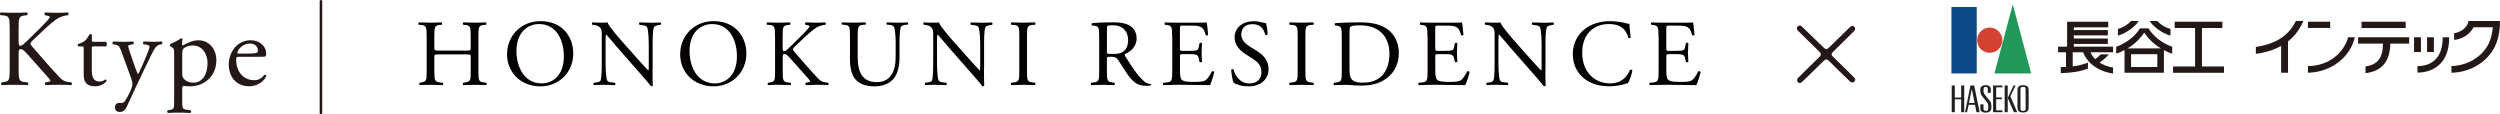 <?xml version="1.0" encoding="UTF-8"?><svg id="_レイヤー_2" xmlns="http://www.w3.org/2000/svg" width="689.03mm" height="31.48mm" viewBox="0 0 1953.16 89.23"><defs><style>.cls-1{fill:#0d4987;}.cls-2{fill:#219859;}.cls-3{fill:#221f20;}.cls-4{fill:#231815;}.cls-5{fill:none;stroke:#231815;stroke-linecap:round;stroke-width:2px;}.cls-6{fill:#040000;}.cls-7{fill:#d44232;}</style></defs><g id="_レイヤ_1"><g id="_レイヤー_1-2"><path class="cls-6" d="M343.02,42.5c-3.55,0-3.68.13-3.68,2.34v10.37c0,7.73.37,8.76,4.48,9.2l2.14.23c.43.3.3,1.61-.13,1.84-3.98-.13-6.49-.23-9.33-.23-3.18,0-5.65.13-8.53.23-.43-.23-.6-1.4-.13-1.84l1.24-.23c4.11-.74,4.28-1.47,4.28-9.2v-26.49c0-7.73-.5-8.96-4.35-9.26l-1.91-.13c-.43-.3-.3-1.61.13-1.84,3.61.07,6.12.23,9.26.23,2.88,0,5.38-.07,8.53-.23.43.23.6,1.54.13,1.84l-1.4.13c-4.28.43-4.41,1.54-4.41,9.26v8.46c0,2.27.13,2.34,3.68,2.34h21.04c3.55,0,3.68-.07,3.68-2.34v-8.46c0-7.73-.13-8.83-4.48-9.26l-1.4-.13c-.43-.3-.3-1.61.13-1.84,3.38.13,5.89.23,8.9.23s5.38-.07,8.7-.23c.43.23.6,1.54.13,1.84l-1.54.13c-4.28.43-4.41,1.54-4.41,9.26v26.49c0,7.73.13,8.7,4.41,9.2l1.77.23c.43.3.3,1.61-.13,1.84-3.55-.13-6.02-.23-8.9-.23s-5.65.07-8.9.23c-.43-.23-.6-1.4-.13-1.84l1.4-.23c4.48-.74,4.48-1.47,4.48-9.2v-10.37c0-2.21-.13-2.34-3.68-2.34h-21.07Z"/><path class="cls-6" d="M396.13,42.5c0-14.72,11.04-25.99,26.19-25.99,16.99,0,25.55,12.27,25.55,25.25,0,14.85-11.34,25.69-25.55,25.69-16.32,0-26.19-11.71-26.19-24.95ZM440.51,44.04c0-12.14-5.38-25.25-19.43-25.25-7.66,0-17.59,5.22-17.59,21.34,0,10.9,5.28,25.02,19.8,25.02,8.83,0,17.22-6.62,17.22-21.1Z"/><path class="cls-6" d="M509.81,53.74c0,2.21,0,10.97.23,12.88-.13.43-.6.8-1.4.8-.87-1.24-3.01-3.81-9.43-11.1l-17.06-19.43c-1.97-2.27-6.99-8.33-8.53-9.93h-.13c-.3.87-.37,2.58-.37,4.78v16.05c0,3.44.07,13.01,1.34,15.22.43.8,1.91,1.24,3.75,1.4l2.27.23c.43.6.37,1.47-.13,1.84-3.31-.13-5.89-.23-8.6-.23-3.08,0-5.08.07-7.66.23-.5-.37-.6-1.4-.13-1.84l1.97-.23c1.71-.23,2.88-.67,3.24-1.47,1.04-2.64.97-11.64.97-15.15v-21.27c0-2.07-.07-3.61-1.61-5.28-1.04-1.04-2.81-1.54-4.55-1.77l-1.24-.13c-.43-.43-.43-1.54.13-1.84,3.08.23,6.99.23,8.33.23,1.17,0,2.44-.07,3.38-.23,1.47,3.75,10.17,13.48,12.58,16.19l7.12,8.03c5.08,5.65,8.7,9.8,12.14,13.31h.13c.3-.37.3-1.54.3-3.08v-15.75c0-3.44-.07-13.01-1.47-15.22-.43-.67-1.61-1.1-4.55-1.47l-1.24-.13c-.5-.43-.43-1.61.13-1.84,3.38.13,5.89.23,8.7.23,3.18,0,5.08-.07,7.59-.23.6.37.6,1.4.13,1.84l-1.04.13c-2.34.37-3.81.97-4.11,1.54-1.24,2.64-1.1,11.77-1.1,15.15v17.59l-.1-.03Z"/><path class="cls-6" d="M531.38,42.5c0-14.72,11.04-25.99,26.19-25.99,16.99,0,25.55,12.27,25.55,25.25,0,14.85-11.34,25.69-25.55,25.69-16.32,0-26.19-11.71-26.19-24.95ZM575.73,44.04c0-12.14-5.38-25.25-19.43-25.25-7.66,0-17.59,5.22-17.59,21.34,0,10.9,5.28,25.02,19.8,25.02,8.83,0,17.22-6.62,17.22-21.1Z"/><path class="cls-6" d="M605.47,28.73c0-7.73-.13-8.9-4.41-9.26l-1.84-.13c-.43-.3-.3-1.61.13-1.84,3.61.13,5.95.23,9.26.23,2.88,0,5.38-.07,8.53-.23.43.23.6,1.54.13,1.84l-1.4.13c-4.28.43-4.41,1.54-4.41,9.26v8.46c0,1.4.13,2.81.97,2.81.67,0,1.54-.43,2.07-.8,1.04-.87,2.94-2.81,3.75-3.55l7.96-7.86c1.4-1.34,5.02-5.08,5.75-6.12.37-.5.5-.87.5-1.17s-.3-.5-1.24-.74l-1.97-.43c-.5-.5-.43-1.47.13-1.84,2.58.13,5.52.23,8.09.23s5.08-.07,7.29-.23c.5.37.6,1.4.13,1.84-1.91.13-4.78.87-6.86,2.07-2.07,1.17-6.19,4.65-10.3,8.53l-6.62,6.25c-1.04,1.04-1.71,1.71-1.71,2.27,0,.5.43,1.1,1.4,2.27,6.99,8.03,12.64,14.65,18.4,20.67,1.77,1.77,3.38,2.71,5.89,3.01l1.97.23c.5.37.37,1.61-.13,1.84-1.91-.13-4.78-.23-8.23-.23-3.01,0-5.59.07-8.96.23-.5-.13-.74-1.4-.3-1.84l1.71-.3c1.04-.13,1.77-.37,1.77-.74,0-.43-.5-1.04-1.04-1.71-1.4-1.77-3.31-3.75-6.12-6.92l-5.89-6.62c-4.18-4.72-5.38-6.19-7.12-6.19-1.1,0-1.24.97-1.24,3.55v9.5c0,7.73.13,8.76,4.28,9.2l1.97.23c.43.3.3,1.61-.13,1.84-3.61-.13-6.12-.23-8.96-.23-3.01,0-5.52.07-8.53.23-.43-.23-.6-1.34-.13-1.84l1.47-.23c3.91-.6,4.05-1.47,4.05-9.2v-26.49h-.07Z"/><path class="cls-6" d="M699.78,36.15c0-4.55-.13-13.01-1.4-15.22-.5-.87-1.84-1.4-3.68-1.54l-1.84-.13c-.43-.5-.3-1.47.13-1.77,2.81.13,5.52.23,8.39.23,3.08,0,5.08-.07,7.73-.23.6.37.5,1.34.13,1.77l-1.77.13c-1.84.13-3.24.8-3.68,1.77-1.04,2.44-1.04,10.9-1.04,15.02v8.33c0,6.39-1.04,13.18-5.15,17.59-3.18,3.44-8.6,5.38-14.05,5.38-5.08,0-10.17-.97-13.75-4.05-3.91-3.24-5.75-8.6-5.75-17.36v-17.43c0-7.66-.13-8.9-4.41-9.26l-1.84-.13c-.43-.3-.3-1.54.13-1.77,3.68.13,6.19.23,9.13.23s5.45-.07,9.06-.23c.43.23.6,1.47.13,1.77l-1.77.13c-4.28.37-4.41,1.61-4.41,9.26v15.89c0,11.84,3.68,19.63,14.95,19.63,10.67,0,14.72-8.39,14.72-19.57v-8.46h.03Z"/><path class="cls-6" d="M768.75,53.74c0,2.21,0,10.97.23,12.88-.13.43-.6.8-1.4.8-.87-1.24-3.01-3.81-9.43-11.1l-17.06-19.43c-1.97-2.27-6.99-8.33-8.53-9.93h-.13c-.3.87-.37,2.58-.37,4.78v16.05c0,3.44.07,13.01,1.34,15.22.43.8,1.91,1.24,3.75,1.4l2.27.23c.43.6.37,1.47-.13,1.84-3.31-.13-5.89-.23-8.6-.23-3.08,0-5.08.07-7.66.23-.5-.37-.6-1.4-.13-1.84l1.97-.23c1.71-.23,2.88-.67,3.24-1.47,1.04-2.64.97-11.64.97-15.15v-21.27c0-2.07-.07-3.61-1.61-5.28-1.04-1.04-2.81-1.54-4.55-1.77l-1.24-.13c-.43-.43-.43-1.54.13-1.84,3.08.23,6.99.23,8.33.23,1.17,0,2.44-.07,3.38-.23,1.47,3.75,10.17,13.48,12.58,16.19l7.12,8.03c5.08,5.65,8.7,9.8,12.14,13.31h.13c.3-.37.3-1.54.3-3.08v-15.75c0-3.44-.07-13.01-1.47-15.22-.43-.67-1.61-1.1-4.55-1.47l-1.24-.13c-.5-.43-.43-1.61.13-1.84,3.38.13,5.89.23,8.7.23,3.18,0,5.08-.07,7.59-.23.6.37.6,1.4.13,1.84l-1.04.13c-2.34.37-3.81.97-4.11,1.54-1.24,2.64-1.1,11.77-1.1,15.15v17.59l-.1-.03Z"/><path class="cls-6" d="M796.34,28.89c0-7.79-.13-9.06-4.48-9.43l-1.84-.13c-.43-.3-.3-1.61.13-1.84,3.68.13,6.19.23,9.26.23s5.45-.07,9.13-.23c.43.23.6,1.54.13,1.84l-1.84.13c-4.35.37-4.48,1.61-4.48,9.43v26.19c0,7.79.13,8.83,4.48,9.33l1.84.23c.43.3.3,1.61-.13,1.84-3.68-.13-6.19-.23-9.13-.23s-5.59.07-9.26.23c-.43-.23-.6-1.4-.13-1.84l1.84-.23c4.35-.5,4.48-1.54,4.48-9.33v-26.19Z"/><path class="cls-6" d="M858.72,28.79c0-6.99-.23-8.23-3.24-8.6l-2.34-.3c-.5-.37-.5-1.54.07-1.84,4.11-.37,9.2-.6,16.42-.6,4.55,0,8.9.37,12.27,2.21,3.55,1.84,6.12,5.15,6.12,10.3,0,6.99-5.52,10.8-9.2,12.27-.37.43,0,1.17.37,1.77,5.89,9.5,9.8,15.39,14.78,19.57,1.24,1.1,3.08,1.91,5.08,2.07.37.13.43.74.07,1.04-.67.23-1.84.37-3.24.37-6.25,0-10-1.84-15.22-9.26-1.91-2.71-4.92-7.79-7.22-11.1-1.1-1.61-2.27-2.34-5.22-2.34-3.31,0-3.44.07-3.44,1.61v9.26c0,7.73.13,8.6,4.41,9.2l1.54.23c.43.37.3,1.61-.13,1.84-3.31-.13-5.82-.23-8.76-.23s-5.75.07-9.2.23c-.43-.23-.6-1.34-.13-1.84l1.84-.23c4.28-.5,4.41-1.47,4.41-9.2v-26.42h-.03ZM864.77,39.33c0,1.34,0,2.14.23,2.44.23.23,1.34.37,5.08.37,2.64,0,5.45-.3,7.59-1.91,1.97-1.54,3.68-4.11,3.68-9.13,0-5.82-3.61-11.34-11.77-11.34-4.55,0-4.78.3-4.78,2.34v17.22h-.03Z"/><path class="cls-6" d="M915.74,28.73c0-7.66-.13-8.76-4.48-9.26l-1.17-.13c-.43-.3-.3-1.61.13-1.84,3.18.13,5.65.23,8.7.23h13.85c4.72,0,9.06,0,9.93-.23.43,1.24.87,6.56,1.17,9.8-.3.43-1.47.6-1.84.13-1.1-3.44-1.77-6.02-5.59-6.99-1.54-.37-3.91-.43-7.12-.43h-5.28c-2.21,0-2.21.13-2.21,2.94v14.72c0,2.07.23,2.07,2.44,2.07h4.28c3.08,0,5.38-.13,6.25-.43s1.4-.74,1.77-2.58l.6-3.01c.37-.43,1.61-.43,1.91.07,0,1.77-.3,4.65-.3,7.42s.3,5.45.3,7.06c-.3.5-1.54.5-1.91.07l-.67-2.88c-.3-1.34-.8-2.44-2.27-2.81-1.04-.3-2.81-.37-5.65-.37h-4.28c-2.21,0-2.44.07-2.44,1.97v10.37c0,3.91.23,6.39,1.4,7.66.87.87,2.44,1.71,8.9,1.71,5.65,0,7.79-.3,9.43-1.1,1.34-.74,3.31-3.31,5.22-7.12.5-.37,1.54-.13,1.84.5-.5,2.58-2.34,8.23-3.31,10.23-6.62-.13-13.18-.23-19.73-.23h-6.62c-3.18,0-5.65.07-10,.23-.43-.23-.6-1.4-.13-1.84l2.44-.23c4.18-.37,4.55-1.47,4.55-9.2v-26.49h-.1Z"/><path class="cls-6" d="M975.34,67.46c-6.19,0-10.07-1.91-11.47-2.71-.87-1.61-1.84-6.86-1.97-10.3.37-.5,1.47-.67,1.77-.23,1.1,3.75,4.11,10.97,12.64,10.97,6.19,0,9.2-4.05,9.2-8.46,0-3.24-.67-6.86-6.02-10.3l-6.99-4.55c-3.68-2.44-7.96-6.62-7.96-12.64,0-6.99,5.45-12.64,15.02-12.64,2.27,0,4.92.43,6.86.97.97.3,1.97.43,2.58.43.67,1.77,1.34,5.89,1.34,8.96-.3.43-1.47.67-1.84.23-.97-3.55-2.94-8.33-10-8.33s-8.76,4.78-8.76,8.16c0,4.28,3.55,7.36,6.25,9.06l5.89,3.68c4.65,2.88,9.2,7.12,9.2,14.11,0,8.09-6.12,13.61-15.69,13.61l-.03-.03Z"/><path class="cls-6" d="M1013.84,28.89c0-7.79-.13-9.06-4.48-9.43l-1.84-.13c-.43-.3-.3-1.61.13-1.84,3.68.13,6.19.23,9.26.23s5.45-.07,9.13-.23c.43.23.6,1.54.13,1.84l-1.84.13c-4.35.37-4.48,1.61-4.48,9.43v26.19c0,7.79.13,8.83,4.48,9.33l1.84.23c.43.3.3,1.61-.13,1.84-3.68-.13-6.19-.23-9.13-.23s-5.59.07-9.26.23c-.43-.23-.6-1.4-.13-1.84l1.84-.23c4.35-.5,4.48-1.54,4.48-9.33v-26.19Z"/><path class="cls-6" d="M1048.25,27.25c0-5.15-.37-6.69-3.44-7.12l-1.61-.23c-.6-.37-.67-1.54.07-1.84,6.25-.37,12.21-.6,18.46-.6s11.41.43,16.19,2.21c9.93,3.61,14.95,12.01,14.95,21.71s-4.48,17.36-12.88,21.94c-4.78,2.58-10.8,3.55-16.49,3.55-4.72,0-9.43-.6-12.01-.6-3.08,0-5.75.07-9.2.23-.43-.23-.6-1.4-.13-1.84l1.71-.23c4.28-.6,4.41-1.47,4.41-9.2v-27.96h-.03ZM1054.31,53.54c0,3.91.23,6.25,1.47,8.03,1.61,2.27,4.41,3.01,9.06,3.01,14.28,0,20.67-9.33,20.67-23.04,0-8.09-3.91-21.77-23.18-21.77-4.35,0-6.69.6-7.29,1.04-.6.43-.74,2.27-.74,5.59v27.16h0Z"/><path class="cls-6" d="M1115.21,28.73c0-7.66-.13-8.76-4.48-9.26l-1.17-.13c-.43-.3-.3-1.61.13-1.84,3.18.13,5.65.23,8.7.23h13.85c4.72,0,9.06,0,9.93-.23.43,1.24.87,6.56,1.17,9.8-.3.43-1.47.6-1.84.13-1.1-3.44-1.77-6.02-5.59-6.99-1.54-.37-3.91-.43-7.12-.43h-5.28c-2.21,0-2.21.13-2.21,2.94v14.72c0,2.07.23,2.07,2.44,2.07h4.28c3.08,0,5.38-.13,6.25-.43s1.4-.74,1.77-2.58l.6-3.01c.37-.43,1.61-.43,1.91.07,0,1.77-.3,4.65-.3,7.42s.3,5.45.3,7.06c-.3.5-1.54.5-1.91.07l-.67-2.88c-.3-1.34-.8-2.44-2.27-2.81-1.04-.3-2.81-.37-5.65-.37h-4.28c-2.21,0-2.44.07-2.44,1.97v10.37c0,3.91.23,6.39,1.4,7.66.87.87,2.44,1.71,8.9,1.71,5.65,0,7.79-.3,9.43-1.1,1.34-.74,3.31-3.31,5.22-7.12.5-.37,1.54-.13,1.84.5-.5,2.58-2.34,8.23-3.31,10.23-6.62-.13-13.18-.23-19.73-.23h-6.62c-3.18,0-5.65.07-10,.23-.43-.23-.6-1.4-.13-1.84l2.44-.23c4.18-.37,4.55-1.47,4.55-9.2v-26.49h-.1Z"/><path class="cls-6" d="M1207.36,53.74c0,2.21,0,10.97.23,12.88-.13.43-.6.8-1.4.8-.87-1.24-3.01-3.81-9.43-11.1l-17.06-19.43c-1.97-2.27-6.99-8.33-8.53-9.93h-.13c-.3.87-.37,2.58-.37,4.78v16.05c0,3.44.07,13.01,1.34,15.22.43.8,1.91,1.24,3.75,1.4l2.27.23c.43.6.37,1.47-.13,1.84-3.31-.13-5.89-.23-8.6-.23-3.08,0-5.08.07-7.66.23-.5-.37-.6-1.4-.13-1.84l1.97-.23c1.71-.23,2.88-.67,3.24-1.47,1.04-2.64.97-11.64.97-15.15v-21.27c0-2.07-.07-3.61-1.61-5.28-1.04-1.04-2.81-1.54-4.55-1.77l-1.24-.13c-.43-.43-.43-1.54.13-1.84,3.08.23,6.99.23,8.33.23,1.17,0,2.44-.07,3.38-.23,1.47,3.75,10.17,13.48,12.58,16.19l7.12,8.03c5.08,5.65,8.7,9.8,12.14,13.31h.13c.3-.37.3-1.54.3-3.08v-15.75c0-3.44-.07-13.01-1.47-15.22-.43-.67-1.61-1.1-4.55-1.47l-1.24-.13c-.5-.43-.43-1.61.13-1.84,3.38.13,5.89.23,8.7.23,3.18,0,5.08-.07,7.59-.23.6.37.6,1.4.13,1.84l-1.04.13c-2.34.37-3.81.97-4.11,1.54-1.24,2.64-1.1,11.77-1.1,15.15v17.59l-.1-.03Z"/><path class="cls-6" d="M1238.03,22.77c5.38-4.18,12.21-6.25,19.87-6.25,3.98,0,9.57.8,13.01,1.77.87.23,1.4.37,2.07.3.07,1.71.43,6.32,1.04,10.8-.37.5-1.47.6-1.97.13-1.1-5.02-4.41-10.74-15.08-10.74-11.27,0-20.84,7.12-20.84,22.38s9.8,23.98,21.87,23.98c9.5,0,13.68-6.19,15.39-10.54.5-.37,1.61-.23,1.91.3-.5,3.81-2.44,8.7-3.55,10.07-.87.13-1.77.43-2.58.74-1.61.6-6.92,1.71-11.64,1.71-6.62,0-12.94-1.34-18.33-4.92-5.89-4.05-10.44-10.74-10.44-20.23,0-8.16,3.68-15.15,9.26-19.5Z"/><path class="cls-6" d="M1295.72,28.73c0-7.66-.13-8.76-4.48-9.26l-1.17-.13c-.43-.3-.3-1.61.13-1.84,3.18.13,5.65.23,8.7.23h13.85c4.72,0,9.06,0,9.93-.23.43,1.24.87,6.56,1.17,9.8-.3.43-1.47.6-1.84.13-1.1-3.44-1.77-6.02-5.59-6.99-1.54-.37-3.91-.43-7.12-.43h-5.28c-2.21,0-2.21.13-2.21,2.94v14.72c0,2.07.23,2.07,2.44,2.07h4.28c3.08,0,5.38-.13,6.25-.43s1.4-.74,1.77-2.58l.6-3.01c.37-.43,1.61-.43,1.91.07,0,1.77-.3,4.65-.3,7.42s.3,5.45.3,7.06c-.3.5-1.54.5-1.91.07l-.67-2.88c-.3-1.34-.8-2.44-2.27-2.81-1.04-.3-2.81-.37-5.65-.37h-4.28c-2.21,0-2.44.07-2.44,1.97v10.37c0,3.91.23,6.39,1.4,7.66.87.87,2.44,1.71,8.9,1.71,5.65,0,7.79-.3,9.43-1.1,1.34-.74,3.31-3.31,5.22-7.12.5-.37,1.54-.13,1.84.5-.5,2.58-2.34,8.23-3.31,10.23-6.62-.13-13.18-.23-19.73-.23h-6.62c-3.18,0-5.65.07-10,.23-.43-.23-.6-1.4-.13-1.84l2.44-.23c4.18-.37,4.55-1.47,4.55-9.2v-26.49h-.1Z"/></g><path class="cls-4" d="M1448.61,24.2c-3.33,3.24-9,8.82-13.41,13.23-3.87,3.78-4.23,4.05-4.23,4.95,0,.99.72,1.62,1.62,2.43,1.89,1.8,10.98,10.71,13.05,12.78,3.42,3.33,3.78,3.87,3.78,4.59,0,.99-.81,2.25-2.16,2.25-.63,0-1.26-.18-1.71-.63-2.16-1.98-10.89-10.44-16.29-15.84-1.08-.99-1.53-1.53-2.43-1.53-.63,0-1.26.36-1.8.9-2.25,2.16-9.54,9.36-14.4,14.04-3.24,3.15-3.6,3.51-4.41,3.51-1.08,0-2.25-.81-2.25-2.25,0-.72.27-1.35,1.17-2.16,2.34-2.16,13.32-13.23,15.93-15.66.81-.72,1.53-1.53,1.53-2.34,0-.99-.81-1.71-1.17-2.07-3.69-3.6-9.63-9.45-13.32-13.05-3.87-3.69-4.32-4.23-4.32-5.04,0-1.17.9-2.34,2.34-2.34.9,0,1.44.54,2.16,1.26,2.16,2.25,13.59,13.05,16.11,15.57.9.99,1.62,1.53,2.43,1.53.63,0,1.08-.27,1.71-.81,1.89-1.8,9.36-9.18,14.04-13.68,3.24-3.24,3.69-3.6,4.59-3.6,1.17,0,2.16.9,2.16,2.52,0,.45-.36,1.08-.72,1.44Z"/><rect class="cls-1" x="1524.58" y="5.45" width="19.77" height="51.94"/><path class="cls-7" d="M1564.37,31.4c0,5.44-4.41,9.86-9.86,9.86s-9.86-4.41-9.86-9.86,4.41-9.86,9.86-9.86,9.86,4.41,9.86,9.86"/><polyline class="cls-2" points="1586.9 57.38 1558.14 57.38 1572.52 3.42 1586.9 57.38"/><path class="cls-3" d="M1584.78,69.1c-.32-1.62-1.73-2.58-4.22-2.58s-3.93.96-4.22,2.58c-.09.52-.13,1.04-.14,1.56v13.11c0,.52.05,1.05.14,1.56.32,1.62,1.73,2.58,4.22,2.58s3.93-.96,4.22-2.58c.09-.52.14-1.04.14-1.56v-13.11c0-.52-.05-1.05-.14-1.56M1582.52,85.16c0,1.01-.66,1.49-2,1.49s-1.99-.48-1.99-1.49v-15.86c0-1.03.66-1.51,1.99-1.51s2,.48,2,1.51v15.86Z"/><polyline class="cls-3" points="1532.18 66.78 1532.18 76.24 1527.23 76.24 1527.23 66.78 1524.81 66.78 1524.81 87.66 1527.23 87.66 1527.23 77.58 1532.18 77.58 1532.18 87.66 1534.57 87.66 1534.57 66.78 1532.18 66.78"/><polyline class="cls-3" points="1564.41 68.24 1564.41 66.78 1557.13 66.78 1557.13 87.66 1564.41 87.66 1564.41 86.23 1559.54 86.23 1559.54 77.51 1563.99 77.51 1563.99 76.14 1559.54 76.14 1559.54 68.24 1564.41 68.24"/><rect class="cls-3" x="1566.17" y="66.78" width="2.39" height="20.89"/><polyline class="cls-3" points="1570.65 75.21 1574.68 66.78 1573.14 66.78 1568.55 76.43 1573.38 87.66 1575.99 87.66 1570.65 75.21"/><path class="cls-3" d="M1542.39,66.78h-2.94l-4.22,20.89h1.55l1.27-5.79h4.96l1.14,5.79h2.45l-4.22-20.89M1538.25,80.47l2.25-10.96,2.21,10.98-4.46-.03Z"/><path class="cls-3" d="M1548.15,74.65c-.63-.98-.97-2.12-.99-3.28v-1.89c.17-1.94,1.93-2.96,4.11-2.96,2.58,0,4.1,1.27,4.1,3.15v2.82h-2.38v-3.2c0-.78-.63-1.41-1.4-1.41-.04,0-.08,0-.12,0-1.27,0-1.69.45-1.79,1.41v1.97c-.02.9.29,1.78.86,2.48.73,1.08,2.82,3.51,3.96,4.97.78.93,1.22,2.1,1.24,3.31.08.99.08,1.98,0,2.97-.18,2-2.2,3.01-4.34,3.01-2.53,0-4.22-1.24-4.22-2.82v-3.68h2.45v3.66c0,1.14.92,1.41,1.92,1.41,1.24,0,1.69-.41,1.76-1.3s0-2.14,0-2.82c.04-.91-.26-1.8-.86-2.49-.76-.99-3.49-4.22-4.22-5.34"/><rect class="cls-4" x="1896.17" y="29.12" width="5.34" height="11.52"/><rect class="cls-4" x="1886.03" y="29.12" width="5.35" height="11.52"/><path class="cls-4" d="M1913.48,29.12h-5.07c0,19.6-12.35,22.53-19.72,22.53v5.07c9.77,0,24.79-4.87,24.79-27.6Z"/><path class="cls-4" d="M1793.7,16.37c-5.63,11.51-15.63,17.97-31.28,20.29v5.34h.38c6.78-.83,13.35-2.9,19.38-6.1v20.93h5.37v-24.5c4.98-3.94,8.92-9.04,11.48-14.86l.51-1.1h-5.83Z"/><path class="cls-4" d="M1650.82,36.44h-30.62v-2.14h26.58v-4.22h-26.58v-2.44h26.58v-4.13h-26.58v-2.17h26.9v-4.38h-32.15v19.48h-7.04v4.41h6.18v11.45c-1.41.08-2.82.14-4.1.15v4.69c6.56-.11,15.38-1.07,21.24-3.55v-4.69c-3.8,1.53-7.81,2.5-11.89,2.9v-10.96h8.17c3.3,9.11,12.97,15.24,23.34,16.63v-4.7c-3.75-.55-7.34-1.88-10.53-3.9,2.72-1.81,5.18-3.98,7.31-6.45h-6.39c-1.28,1.44-2.73,2.7-4.32,3.77-1.59-1.5-2.83-3.32-3.63-5.35h17.58l-.03-4.41Z"/><path class="cls-4" d="M1678.48,22.11h-6.59c-4.35,7.18-12.06,12.15-18.59,14.41v5.41c2.25-.73,4.43-1.67,6.51-2.82v17.73h30.77v-17.7c2.07,1.14,4.24,2.09,6.49,2.82v-5.44c-6.53-2.21-14.22-7.22-18.59-14.41ZM1685.45,52.33h-20.53v-9.99h20.53v9.99ZM1662.12,37.81c5.24-3.07,9.71-7.29,13.07-12.35,3.36,5.06,7.84,9.29,13.08,12.35h-26.15Z"/><path class="cls-4" d="M1670.96,16.37h-6.01c-2.74,3.04-6.32,5.21-10.29,6.22v5.24c7.27-1.99,14.21-7.91,16.31-11.46Z"/><path class="cls-4" d="M1695.72,27.84v-5.24c-3.97-1.01-7.55-3.18-10.29-6.22h-6.01c2.1,3.55,9.04,9.48,16.31,11.46Z"/><polygon class="cls-4" points="1720.31 51.93 1720.31 21.88 1736.24 21.88 1736.24 16.97 1699 16.97 1699 21.88 1714.94 21.88 1714.94 51.93 1697.74 51.93 1697.74 56.86 1737.52 56.86 1737.52 51.93 1720.31 51.93"/><rect class="cls-4" x="1844.99" y="16.97" width="34.48" height="4.93"/><path class="cls-4" d="M1882.18,29.12h-39.9v4.94h19.45c-.08,10.97-4,16.49-13.65,17.82v5.27c14.24-1.66,19.25-10.94,19.35-23.08h14.75v-4.94Z"/><path class="cls-4" d="M1803.11,51.64v5.2c18.83-.48,33.34-12.84,36.62-27.74h-5.18c-3.51,12.11-14.65,22.27-31.43,22.55Z"/><rect class="cls-4" x="1803.11" y="16.97" width="17.38" height="4.86"/><path class="cls-4" d="M1915.21,51.64v5.2c15.49-.38,28.05-8.83,33.8-20.1,1.19-2.39,2.11-4.91,2.73-7.51.62-2.61,1.04-5.28,1.24-7.96.11-1.56.17-3.18.18-4.87h-24.66c-.27,1.81-1.05,3.5-2.25,4.87-2.36,2.53-5.51,4.18-8.93,4.68v5.21c6.4-.55,12.1-4.24,15.22-9.86h14.96c-.15,2.18-.48,4.35-.99,6.48-.5,2.19-1.25,4.32-2.23,6.34v.08c-5.24,10.31-16.36,17-29.08,17.44Z"/><path class="cls-4" d="M7.56,22.76c0-8.95-.17-10.32-5.12-10.74l-2.13-.17c-.51-.34-.34-1.88.17-2.13,4.18.17,6.91.26,10.74.26,3.32,0,6.22-.09,9.89-.26.51.26.68,1.79.17,2.13l-1.62.17c-4.95.51-5.12,1.79-5.12,10.74v9.8c0,1.62.17,3.24,1.11,3.24.77,0,1.79-.51,2.39-.94,1.19-1.02,3.41-3.24,4.35-4.09l9.21-9.12c1.62-1.53,5.8-5.88,6.65-7.08.43-.6.6-1.02.6-1.36s-.34-.6-1.45-.85l-2.3-.51c-.6-.6-.51-1.7.17-2.13,2.98.17,6.39.26,9.38.26s5.88-.09,8.44-.26c.6.43.68,1.62.17,2.13-2.22.17-5.54,1.02-7.93,2.39-2.39,1.36-7.16,5.37-11.93,9.89l-7.67,7.25c-1.19,1.19-1.96,1.96-1.96,2.64,0,.6.51,1.28,1.62,2.64,8.1,9.29,14.66,16.96,21.31,23.95,2.05,2.05,3.92,3.15,6.82,3.5l2.3.26c.6.43.43,1.88-.17,2.13-2.22-.17-5.54-.26-9.55-.26-3.49,0-6.48.09-10.4.26-.6-.17-.85-1.62-.34-2.13l1.96-.34c1.19-.17,2.04-.43,2.04-.85,0-.51-.6-1.19-1.19-1.96-1.62-2.05-3.84-4.35-7.08-8.01l-6.82-7.67c-4.86-5.46-6.22-7.16-8.27-7.16-1.28,0-1.45,1.11-1.45,4.09v11c0,8.95.17,10.14,4.94,10.66l2.3.26c.51.34.34,1.88-.17,2.13-4.18-.17-7.08-.26-10.4-.26-3.5,0-6.39.09-9.89.26-.51-.26-.68-1.53-.17-2.13l1.71-.26c4.52-.68,4.69-1.71,4.69-10.66v-30.69Z"/><path class="cls-4" d="M73.24,36.23c-1.45,0-1.53.26-1.53,2.05v15.94c0,4.94.6,9.46,6.22,9.46.85,0,1.62-.17,2.3-.43.77-.26,1.88-1.19,2.13-1.19.68,0,1.02.94.85,1.45-1.53,1.79-4.6,3.92-8.95,3.92-7.33,0-8.87-4.09-8.87-9.21v-19.52c0-2.3-.09-2.47-1.79-2.47h-2.39c-.51-.34-.6-1.28-.26-1.79,2.47-.77,4.6-1.88,5.46-2.64,1.11-1.02,2.73-3.32,3.58-5.03.43-.17,1.45-.17,1.79.43v3.84c0,1.53.08,1.62,1.53,1.62h9.46c1.02.77.85,3.07.09,3.58h-9.63Z"/><path class="cls-4" d="M89.81,83.8c0-2.3,1.54-3.41,3.41-3.41h1.62c1.36,0,2.22-.6,2.81-1.53,2.47-3.84,4.18-7.42,4.94-9.46.25-.68.85-2.47.85-3.67,0-1.71-.34-2.73-1.45-5.88l-6.65-18.24c-1.45-4.01-2.04-6.05-5.03-6.65l-2.13-.43c-.51-.43-.43-1.88.26-2.13,2.73.17,5.29.26,8.1.26,2.3,0,4.69-.09,7.42-.26.68.26.77,1.71.17,2.13l-2.13.43c-1.19.26-1.88.51-1.88,1.11,0,1.02,1.96,6.56,2.47,8.01l2.73,7.84c.51,1.36,2.13,5.88,2.47,6.05.26-.17,1.62-2.81,3.15-6.31l2.9-6.73c1.88-4.43,2.98-7.59,2.98-8.52,0-.6-.51-1.19-2.05-1.45l-2.64-.43c-.6-.43-.51-1.88.17-2.13,2.73.17,5.29.26,7.5.26s4.09-.09,6.48-.26c.68.34.77,1.62.17,2.13l-1.45.26c-2.81.51-4.35,2.98-7.25,9.04l-4.77,9.8c-2.81,5.71-9.8,20.54-13.98,29.84-1.45,3.24-3.49,4.01-5.46,4.01-2.47,0-3.75-1.53-3.75-3.67Z"/><path class="cls-4" d="M136.06,41.77c0-3.32,0-3.75-2.3-5.29l-.77-.51c-.34-.34-.34-1.28.08-1.53,2.22-.94,6.22-2.98,8.44-4.6.51,0,.85.17,1.02.6-.17,1.53-.34,2.81-.34,3.92,0,.6.17,1.11.77,1.11,1.11-.51,6.48-4.01,11.93-4.01,8.61,0,14.15,6.99,14.15,15.6,0,11.85-8.7,20.37-20.8,20.37-1.53,0-3.92-.17-4.69-.34-.77.17-1.19.6-1.19,2.39v8.95c0,6.05.17,6.82,3.24,7.25l3.33.43c.6.43.43,1.88-.17,2.13-4.09-.17-6.56-.26-9.55-.26s-5.63.09-8.01.26c-.6-.26-.77-1.71-.17-2.13l1.79-.26c3.15-.43,3.24-1.28,3.24-7.42v-36.66ZM142.37,57.62c0,2.73.85,3.75,2.56,5.11,1.71,1.28,4.35,1.88,6.14,1.88,6.99,0,11.08-6.48,11.08-15.34,0-6.82-3.84-13.73-11.51-13.73-3.67,0-6.31,1.36-7.25,2.39-.77.94-1.02,2.22-1.02,5.03v14.66Z"/><path class="cls-4" d="M186.82,44.41c-2.22,0-2.3.17-2.3,2.3,0,8.61,5.03,15.94,14.15,15.94,2.81,0,5.2-.85,7.84-4.18.85-.26,1.45.26,1.53,1.02-2.81,5.8-8.95,7.93-13.38,7.93-5.54,0-9.89-2.39-12.36-5.63-2.56-3.32-3.58-7.33-3.58-11.08,0-10.49,6.9-19.27,17.13-19.27,7.33,0,12.11,5.03,12.11,10.14,0,1.19-.17,1.88-.34,2.22-.26.51-1.45.6-5.03.6h-15.77ZM192.1,41.85c6.31,0,8.18-.34,8.87-.85.26-.17.51-.51.51-1.62,0-2.39-1.62-5.37-6.56-5.37s-9.38,4.6-9.46,7.42c0,.17,0,.43.6.43h6.05Z"/><line class="cls-5" x1="250.75" y1="1" x2="250.75" y2="88.23"/></g></svg>